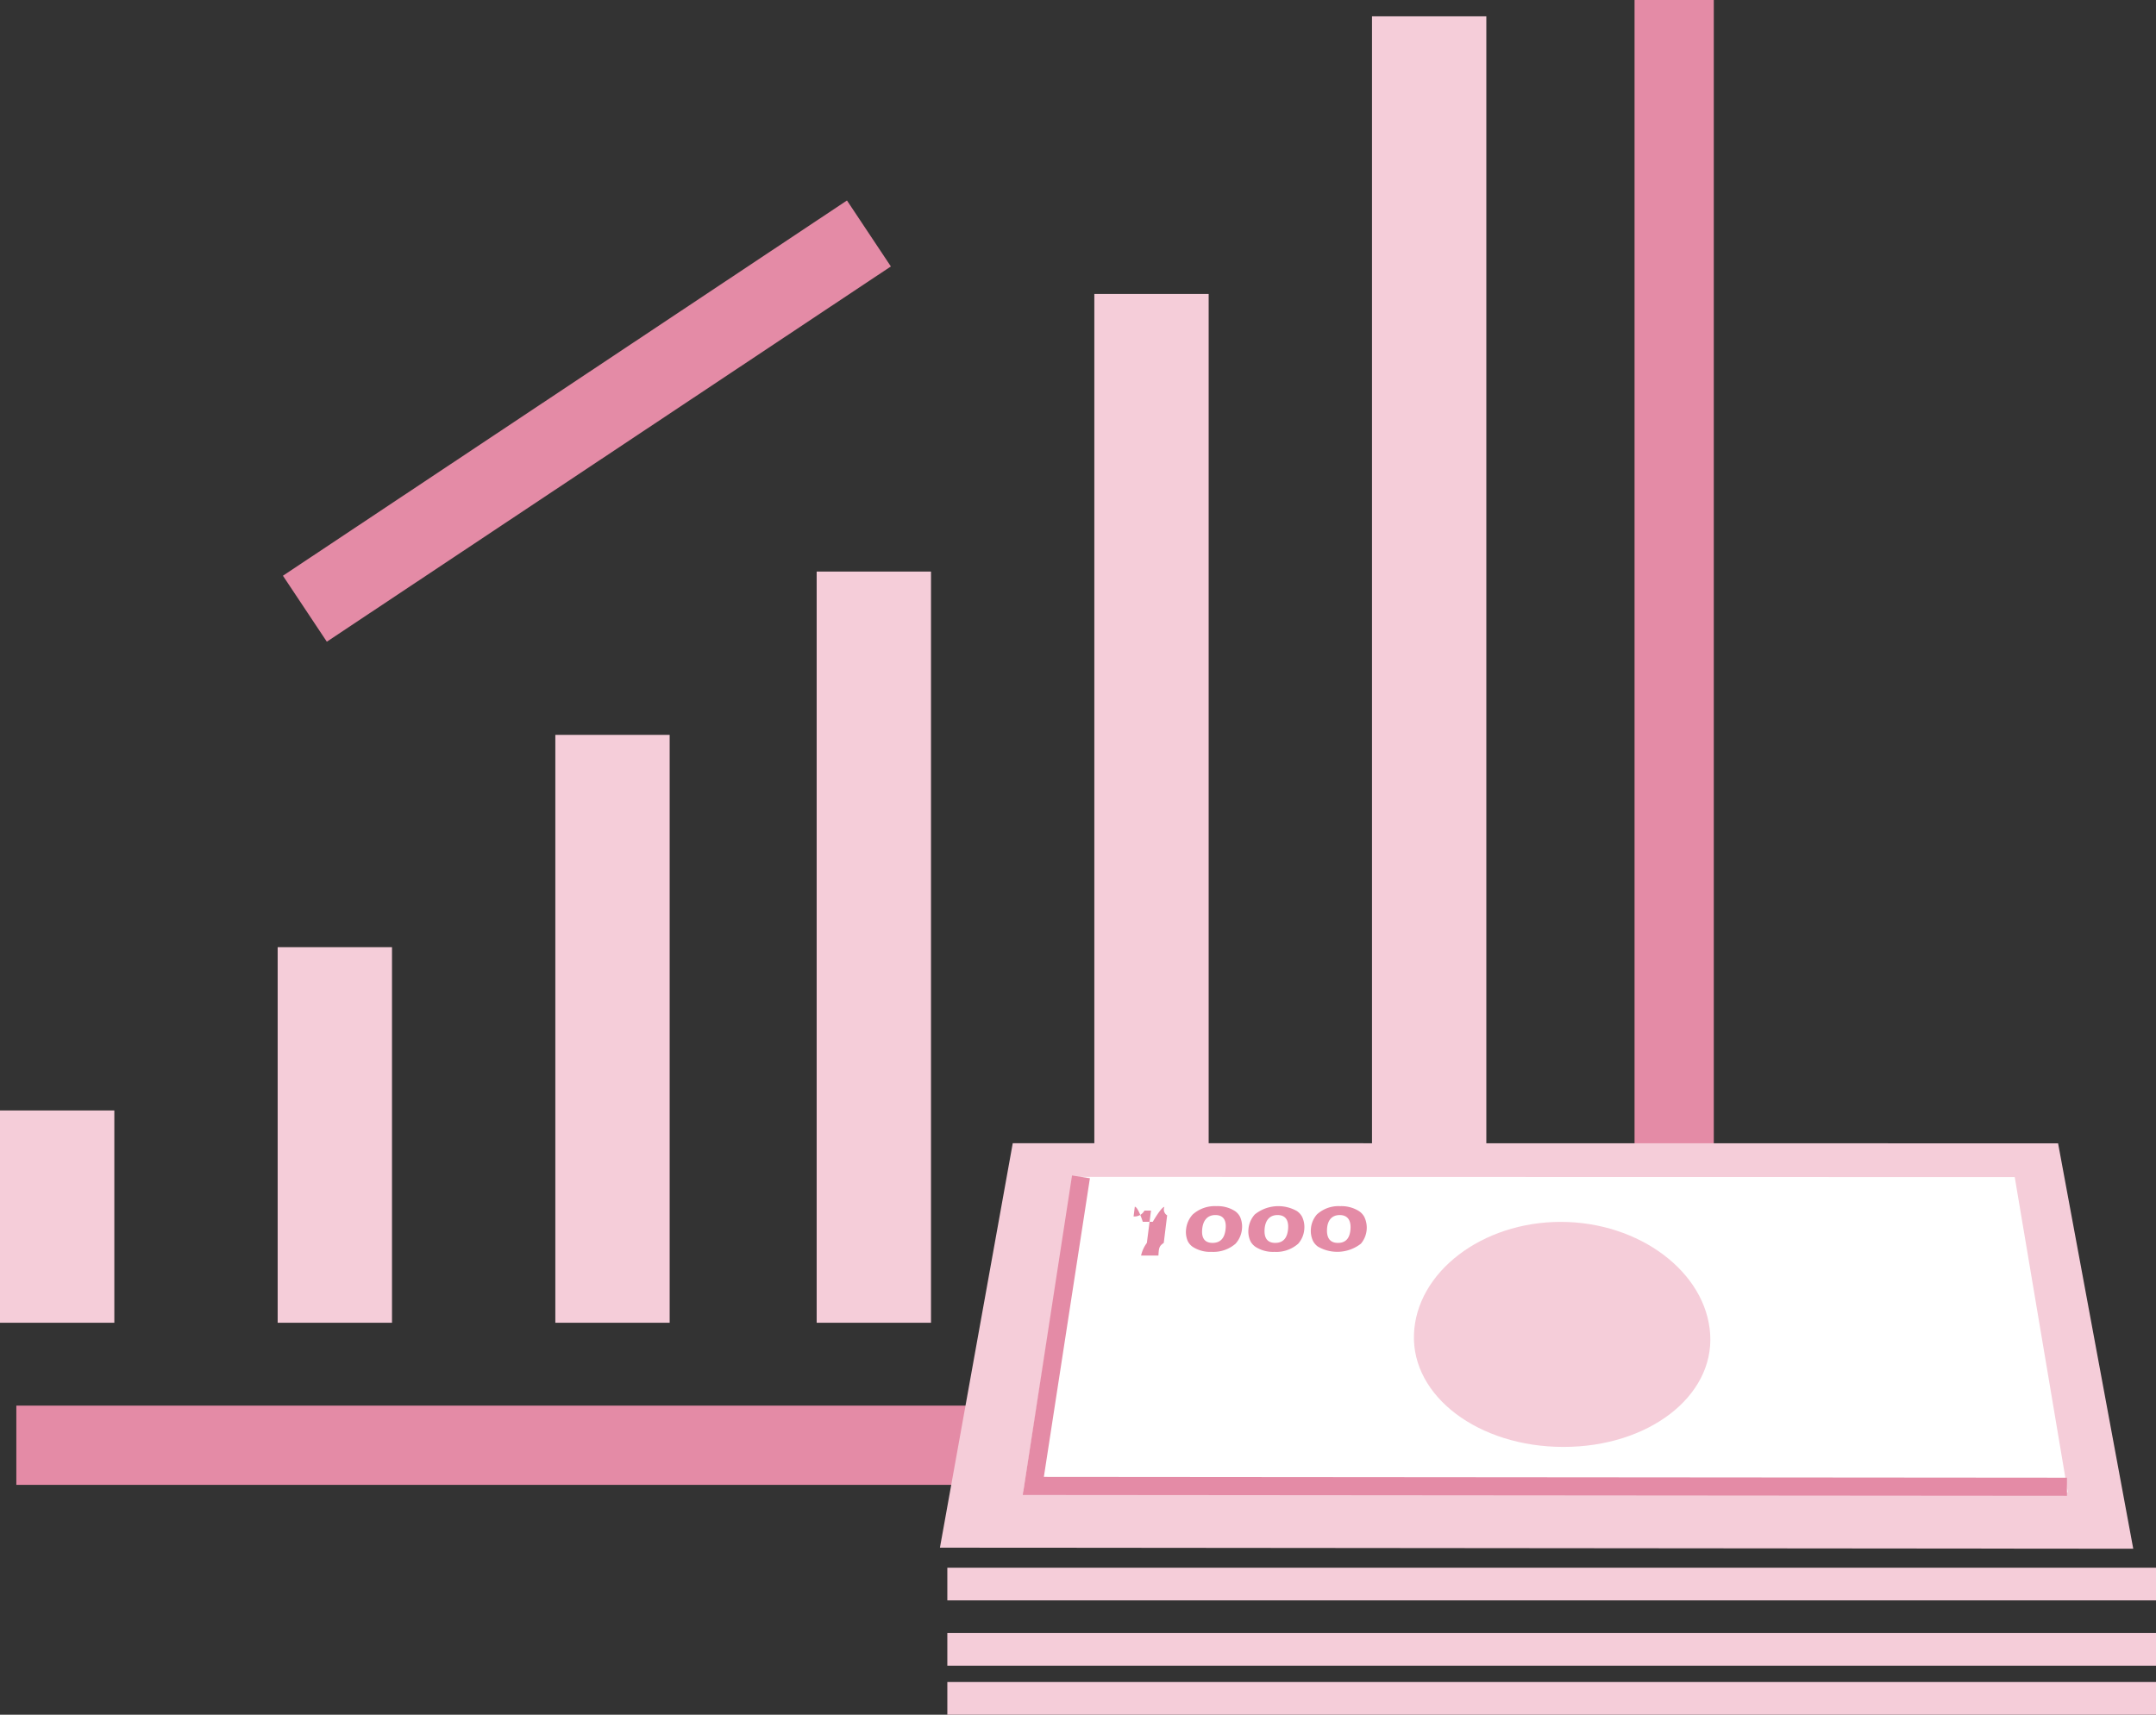 <svg xmlns="http://www.w3.org/2000/svg" width="132" height="105" viewBox="0 0 132 105">
  <rect x="0" y="0" width="132" height="105" fill="#333333" stroke="none"/>
  <g id="グループ_155" data-name="グループ 155" transform="translate(-496.374 -736.463)">
    <g id="グループ_147" data-name="グループ 147">
      <rect id="長方形_28" data-name="長方形 28" width="7" height="23" transform="translate(513.374 794.463)" fill="#f5cdd9"/>
      <rect id="長方形_29" data-name="長方形 29" width="7" height="13" transform="translate(496.374 804.463)" fill="#f5cdd9"/>
      <rect id="長方形_30" data-name="長方形 30" width="7" height="36" transform="translate(530.374 781.463)" fill="#f5cdd9"/>
      <rect id="長方形_31" data-name="長方形 31" width="7" height="46" transform="translate(546.374 771.463)" fill="#f5cdd9"/>
      <rect id="長方形_32" data-name="長方形 32" width="7" height="63" transform="translate(563.374 754.463)" fill="#f5cdd9"/>
      <rect id="長方形_33" data-name="長方形 33" width="7" height="80" transform="translate(580.374 737.463)" fill="#f5cdd9"/>
    </g>
    <path id="パス_112" data-name="パス 112" d="M598.874,736.463v88.5h-101.5" fill="none" stroke="#e48ba6" stroke-miterlimit="10" stroke-width="4.852"/>
    <line id="線_43" data-name="線 43" y1="22.979" x2="34.533" transform="translate(515.04 750.759)" fill="none" stroke="#e48ba6" stroke-miterlimit="10" stroke-width="4.852"/>
    <g id="グループ_154" data-name="グループ 154">
      <g id="グループ_153" data-name="グループ 153">
        <g id="グループ_152" data-name="グループ 152">
          <g id="グループ_150" data-name="グループ 150">
            <g id="グループ_149" data-name="グループ 149">
              <g id="グループ_148" data-name="グループ 148">
                <path id="パス_113" data-name="パス 113" d="M626.981,831.3l-73.06-.065,4.458-24.767,64,.007Z" fill="#f5cdd9"/>
                <path id="パス_114" data-name="パス 114" d="M622.975,827.844l-63.947-.052,3.025-19.264,57.671.011Z" fill="#fff"/>
              </g>
            </g>
            <path id="パス_115" data-name="パス 115" d="M562.556,808.528l-2.918,18.926,63.285.051" fill="none" stroke="#e48ba6" stroke-width="1.108"/>
          </g>
          <g id="グループ_151" data-name="グループ 151">
            <path id="パス_116" data-name="パス 116" d="M565.852,810.357c.205.019.489.925.489.925h.611s.516-.9.71-.915a.421.421,0,0,0,.17.519l-.207,1.688c-.295.193-.3.329-.328.773h-1.061a2.011,2.011,0,0,1,.354-.773l.254-1.981h-.4a.7.7,0,0,1-.667.36Z" fill="#e48ba6"/>
            <path id="パス_117" data-name="パス 117" d="M569.406,812.82a.928.928,0,0,1-.313-.358,1.414,1.414,0,0,1-.1-.738,1.576,1.576,0,0,1,.406-.893,2.029,2.029,0,0,1,1.451-.509,1.966,1.966,0,0,1,1.132.3.946.946,0,0,1,.315.358,1.457,1.457,0,0,1,.116.741,1.55,1.55,0,0,1-.392.9,2.07,2.07,0,0,1-1.468.5A1.96,1.96,0,0,1,569.406,812.82Zm.575-1.122c-.064.577.15.873.631.874s.746-.29.8-.864c.056-.551-.164-.841-.629-.841S570.039,811.173,569.981,811.7Z" fill="#e48ba6"/>
            <path id="パス_118" data-name="パス 118" d="M573.25,812.82a.952.952,0,0,1-.321-.357,1.435,1.435,0,0,1-.119-.739,1.545,1.545,0,0,1,.386-.892,2.3,2.3,0,0,1,2.579-.21.976.976,0,0,1,.322.358,1.455,1.455,0,0,1,.132.742,1.508,1.508,0,0,1-.373.9,2.028,2.028,0,0,1-1.457.5A1.981,1.981,0,0,1,573.25,812.82Zm.551-1.121c-.051.577.169.873.649.873s.74-.29.787-.863c.044-.552-.182-.842-.647-.842S573.848,811.173,573.8,811.7Z" fill="#e48ba6"/>
            <path id="パス_119" data-name="パス 119" d="M577.095,812.821a.971.971,0,0,1-.328-.358,1.438,1.438,0,0,1-.135-.738,1.513,1.513,0,0,1,.367-.893,1.952,1.952,0,0,1,1.429-.509,2.025,2.025,0,0,1,1.145.3,1,1,0,0,1,.33.358,1.522,1.522,0,0,1-.206,1.638,2.352,2.352,0,0,1-2.6.2Zm.527-1.121c-.039.577.188.873.668.873s.734-.29.768-.864c.033-.551-.2-.841-.664-.841S577.657,811.174,577.622,811.7Z" fill="#e48ba6"/>
          </g>
          <path id="パス_120" data-name="パス 120" d="M601.08,818.18c.23,3.806-3.794,6.889-8.987,6.886s-9.29-3.09-9.15-6.894,4.164-6.887,8.988-6.886S600.851,814.373,601.08,818.18Z" fill="#f5cdd9"/>
        </g>
      </g>
      <rect id="長方形_34" data-name="長方形 34" width="74" height="2" transform="translate(554.374 832.463)" fill="#f5cdd9"/>
      <rect id="長方形_35" data-name="長方形 35" width="74" height="2" transform="translate(554.374 836.463)" fill="#f5cdd9"/>
      <rect id="長方形_36" data-name="長方形 36" width="74" height="2" transform="translate(554.374 839.463)" fill="#f5cdd9"/>
    </g>
  </g>
</svg>
